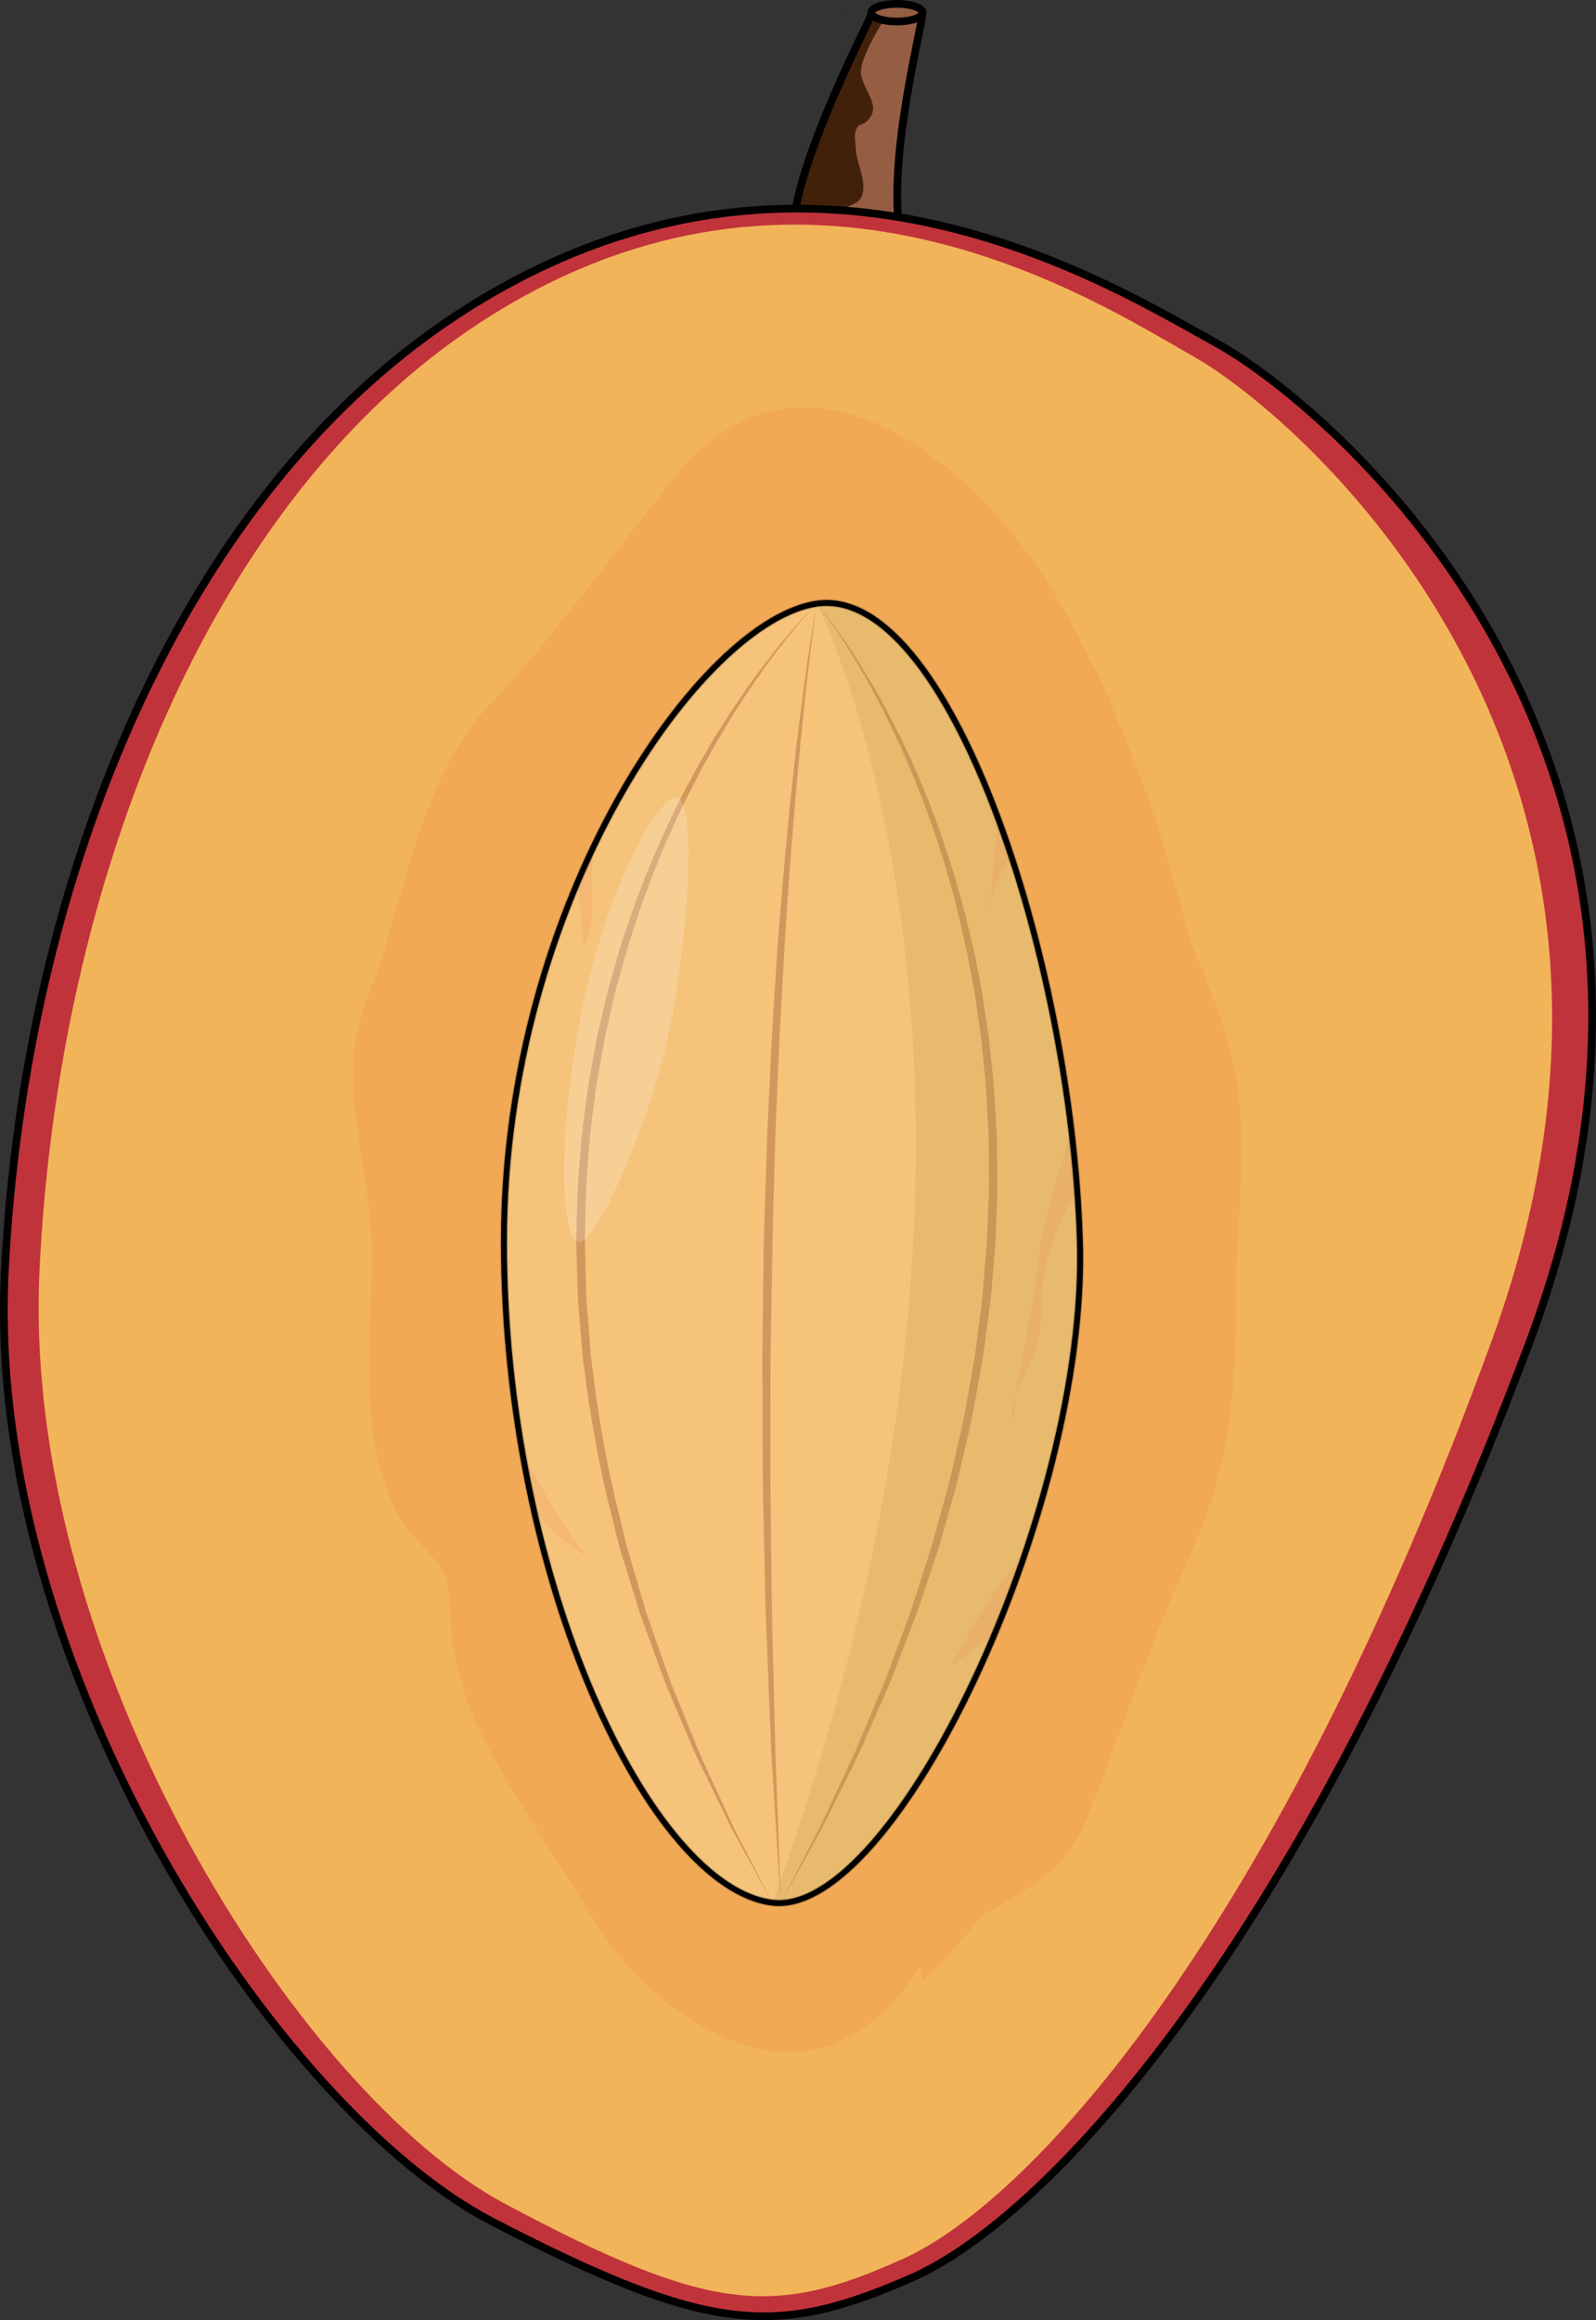 <?xml version="1.0" encoding="utf-8"?>
<!-- Generator: Adobe Illustrator 16.0.0, SVG Export Plug-In . SVG Version: 6.00 Build 0)  -->
<!DOCTYPE svg PUBLIC "-//W3C//DTD SVG 1.1//EN" "http://www.w3.org/Graphics/SVG/1.1/DTD/svg11.dtd">
<svg version="1.1" id="Layer_1" xmlns="http://www.w3.org/2000/svg" xmlns:xlink="http://www.w3.org/1999/xlink" x="0px" y="0px"
	 width="414.356px" height="602px" viewBox="0 0 414.356 602" enable-background="new 0 0 414.356 602" xml:space="preserve">
<rect x="0" y="0" width="414.356" height="602" fill="#333333" stroke="none"/>
<g>
	<g>
		<path fill="#42210B" d="M244.833,69.629c-1.573-1.354-5.357-2.361-9.776-3.044c-6.598-18.96,2.888-58.392,2.992-62.692
			c-4.169-0.23-11.881-0.056-11.881-0.056c-0.624,2.095-18.939,36.791-20.178,54.875c-5.089,0.849-28.286,8.613-24.73,16.404
			c2.466,5.406,11.578-0.27,9.569,8.555c7.753,0.394,14.429-1.586,21.966-0.237c8.183,1.464,16.246,2.873,24.54,0.891
			C245.023,82.486,250.972,74.911,244.833,69.629z"/>
		<path fill="#42210B" d="M219.656,3.112l-0.008,0.235C219.852,2.814,219.957,2.507,219.656,3.112z"/>
	</g>
	<path fill="#955E43" d="M230.484,3.6c0,0-7.74,11.56-6.928,15.791c0.877,4.567,5.479,8.23,1.526,12.036
		c-1.445,1.39-2.082,0.313-2.893,2.434c-0.456,1.189-0.048,3.498-0.001,4.784c0.141,3.857,3.255,8.915,1.383,12.578
		c-1.048,2.049-4.052,2.107-5.026,3.511c-0.762,1.099-0.073,2.74-0.336,4.087c-0.719,3.679-3.352,3.773-6.585,5.417
		c8.394,12.669,23.949,2.541,23.949,2.541c-6.15-18.087,3.923-62.886,3.923-62.886C235.162,3.702,234.801,3.364,230.484,3.6z"/>
	<g>
		<path fill="none" stroke="#000000" stroke-width="2" stroke-miterlimit="10" d="M244.833,69.629
			c-1.573-1.354-5.357-2.361-9.776-3.044c-6.598-18.96,4.335-58.99,4.439-63.291c-4.169-0.23-13.328,0.542-13.328,0.542
			c-0.624,2.095-18.939,36.791-20.178,54.875c-5.089,0.849-28.286,8.613-24.73,16.404c2.466,5.406,11.578-0.27,9.569,8.555
			c7.753,0.394,14.429-1.586,21.966-0.237c8.183,1.464,16.246,2.873,24.54,0.891C245.023,82.486,250.972,74.911,244.833,69.629z"/>
	</g>
	<path fill="#C1333A" d="M121.256,80.003c88.304-55.8,166.723-6.32,194.772,9.153c28.049,15.473,138.403,106.136,81.031,259.172
		c-58.479,155.985-125.09,227.258-160.413,242.73c-35.321,15.474-52.554,14.506-108.652-14.506
		C71.895,547.542-3.941,432.362,1.253,329.854C6.448,227.346,47.652,126.515,121.256,80.003z"/>
	<path fill="#F2B459" d="M124.617,83.717c84.146-54.846,158.872-6.212,185.599,8.997c26.728,15.209,131.884,104.323,77.214,254.744
		c-55.725,153.322-119.2,223.376-152.856,238.585c-33.658,15.208-50.08,14.258-103.535-14.259
		C77.582,543.269,5.318,430.058,10.269,329.301C15.218,228.544,54.479,129.436,124.617,83.717z"/>
	<path opacity="0.2" fill="#FFFFFF" d="M212.06,156.63c-29.885,4.324-81.219,77.005-81.229,165.488
		c-0.012,88.476,38.191,167.733,69.693,171.581c31.514,3.848,81.948-101.431,79.842-171.581
		C278.144,248.063,246.11,151.708,212.06,156.63z"/>
	<path fill="#FFFFFF" d="M146.654,410.297"/>
	<path fill="#FFFFFF" d="M146.142,581.711"/>
	<path fill="#FFFFFF" d="M157.49,398.016"/>
	<g opacity="0.5">
		<path fill="#AD6B3F" d="M212.06,156.63c0,0-0.996,1.001-2.746,2.984c-1.734,1.995-4.257,4.942-7.245,8.869
			c-2.995,3.917-6.522,8.764-10.204,14.562c-1.903,2.857-3.723,6.028-5.712,9.322c-0.939,1.679-1.903,3.402-2.89,5.166
			c-0.49,0.883-0.986,1.776-1.488,2.679c-0.471,0.919-0.948,1.849-1.43,2.788c-3.958,7.46-7.653,15.842-11.188,24.836
			c-0.84,2.266-1.691,4.563-2.554,6.888c-0.86,2.325-1.558,4.74-2.357,7.146c-1.648,4.801-2.9,9.835-4.345,14.903
			c-0.658,2.551-1.197,5.155-1.809,7.76c-0.298,1.305-0.597,2.614-0.896,3.927c-0.315,1.31-0.494,2.653-0.749,3.984
			c-0.475,2.669-0.952,5.355-1.432,8.055c-0.456,2.703-0.722,5.449-1.095,8.189c-0.818,5.476-1.117,11.05-1.552,16.63
			c-0.276,2.788-0.251,5.597-0.335,8.402c-0.064,2.806-0.128,5.616-0.193,8.424c0.072,2.81,0.144,5.619,0.216,8.426l0.106,4.208
			l0.058,2.102l0.165,2.094c0.22,2.792,0.439,5.578,0.658,8.355c0.109,1.389,0.219,2.776,0.327,4.16
			c0.129,1.383,0.351,2.753,0.521,4.126c1.299,10.995,3.221,21.736,5.533,32.025c0.623,2.563,1.24,5.104,1.851,7.623
			c0.305,1.259,0.609,2.512,0.912,3.758l0.444,1.868l0.533,1.833c1.432,4.874,2.833,9.643,4.196,14.284
			c0.318,1.168,0.718,2.301,1.119,3.425c0.395,1.126,0.786,2.244,1.174,3.354c0.777,2.219,1.543,4.404,2.296,6.554
			c0.757,2.147,1.501,4.26,2.231,6.332c0.83,2.036,1.643,4.033,2.44,5.989c1.592,3.916,3.118,7.668,4.569,11.236
			c1.507,3.545,3.108,6.833,4.521,9.965c1.436,3.122,2.779,6.045,4.022,8.747c0.596,1.364,1.275,2.618,1.9,3.83
			c0.627,1.21,1.225,2.364,1.792,3.46c4.517,8.781,7.099,13.8,7.099,13.8s-2.723-4.944-7.488-13.598
			c-0.593-1.083-1.217-2.226-1.873-3.423c-0.653-1.199-1.362-2.44-1.988-3.792c-1.305-2.677-2.716-5.572-4.225-8.666
			c-1.485-3.104-3.165-6.365-4.755-9.885c-1.509-3.556-3.096-7.295-4.751-11.197c-0.827-1.952-1.671-3.945-2.531-5.976
			c-0.762-2.07-1.538-4.179-2.327-6.323c-0.785-2.147-1.584-4.331-2.395-6.548c-0.406-1.109-0.814-2.227-1.226-3.352
			c-0.418-1.123-0.835-2.256-1.171-3.425c-1.435-4.646-2.908-9.417-4.414-14.295l-0.561-1.837l-0.473-1.871
			c-0.31-1.252-0.622-2.511-0.935-3.775c-0.626-2.53-1.259-5.084-1.896-7.659c-2.374-10.341-4.357-21.143-5.716-32.21
			c-0.177-1.383-0.407-2.762-0.542-4.153c-0.116-1.395-0.233-2.791-0.349-4.19c-0.233-2.797-0.467-5.604-0.701-8.415L150.033,337
			l-0.069-2.118l-0.127-4.241c-0.083-2.829-0.167-5.661-0.25-8.492c0.077-2.833,0.155-5.665,0.232-8.495
			c0.097-2.829,0.086-5.66,0.376-8.47c0.464-5.625,0.792-11.242,1.641-16.759c0.388-2.761,0.669-5.527,1.141-8.25
			c0.496-2.719,0.99-5.424,1.48-8.113c0.263-1.341,0.45-2.693,0.773-4.012c0.308-1.323,0.615-2.641,0.921-3.955
			c0.628-2.623,1.184-5.244,1.858-7.812c1.488-5.098,2.738-10.175,4.485-14.984c0.839-2.414,1.575-4.834,2.473-7.164
			c0.9-2.329,1.789-4.629,2.666-6.899c3.682-9.004,7.514-17.38,11.594-24.825c0.497-0.938,0.989-1.865,1.475-2.782
			c0.517-0.9,1.027-1.792,1.533-2.672c1.019-1.756,1.995-3.483,2.99-5.14c2.073-3.265,3.97-6.404,5.944-9.23
			c3.823-5.733,7.469-10.514,10.558-14.372c3.07-3.877,5.711-6.731,7.499-8.681C211.035,157.601,212.06,156.63,212.06,156.63z"/>
	</g>
	<g opacity="0.5">
		<path fill="#AD6B3F" d="M212.06,156.63c0,0,0.921,1.046,2.531,3.107c1.585,2.078,3.894,5.146,6.561,9.239
			c2.641,4.105,5.778,9.148,8.965,15.165c3.168,6.02,6.624,12.898,9.723,20.691c0.398,0.969,0.822,1.94,1.212,2.937
			c0.375,1.001,0.754,2.013,1.136,3.034c0.749,2.048,1.579,4.111,2.301,6.252c1.417,4.292,2.955,8.709,4.21,13.35
			c1.414,4.597,2.507,9.413,3.715,14.315c0.599,2.452,1.025,4.969,1.538,7.494c0.488,2.529,1.032,5.074,1.375,7.675
			c0.39,2.593,0.784,5.208,1.18,7.842c0.387,2.635,0.59,5.313,0.896,7.994c0.672,5.36,0.886,10.823,1.23,16.319
			c0.224,2.747,0.151,5.515,0.219,8.287c0.023,2.772,0.105,5.554,0.079,8.339c-0.093,2.785-0.187,5.575-0.28,8.369l-0.141,4.191
			c-0.022,1.399-0.2,2.789-0.292,4.185c-0.517,5.569-0.812,11.163-1.667,16.673c-0.368,2.761-0.736,5.517-1.102,8.264l-0.281,2.059
			l-0.371,2.04c-0.247,1.359-0.494,2.716-0.74,4.069c-0.492,2.708-0.983,5.404-1.471,8.088c-0.218,1.347-0.539,2.669-0.846,3.99
			c-0.305,1.322-0.61,2.64-0.913,3.954c-1.223,5.253-2.33,10.467-3.848,15.485c-0.708,2.522-1.41,5.023-2.105,7.501
			c-0.348,1.239-0.693,2.472-1.038,3.698c-0.38,1.216-0.803,2.411-1.198,3.608c-1.606,4.778-3.177,9.453-4.707,14.003
			c-1.731,4.477-3.415,8.831-5.043,13.043c-0.838,2.096-1.566,4.195-2.454,6.185c-0.875,1.994-1.734,3.951-2.576,5.869
			c-1.685,3.831-3.3,7.504-4.836,10.996c-1.658,3.436-3.297,6.663-4.801,9.712c-1.513,3.044-2.928,5.894-4.237,8.528
			c-1.324,2.626-2.695,4.958-3.85,7.106c-4.729,8.535-7.431,13.412-7.431,13.412s2.561-4.951,7.042-13.616
			c1.105-2.173,2.42-4.531,3.682-7.185c1.247-2.66,2.596-5.536,4.037-8.61c1.432-3.077,2.993-6.334,4.569-9.798
			c1.479-3.507,3.034-7.194,4.656-11.042c0.813-1.923,1.642-3.886,2.487-5.886c0.857-1.996,1.554-4.1,2.359-6.199
			c1.564-4.219,3.182-8.58,4.844-13.063c1.459-4.552,2.959-9.229,4.492-14.008c0.377-1.196,0.781-2.392,1.143-3.606
			c0.337-1.222,0.675-2.45,1.015-3.685c0.681-2.468,1.368-4.96,2.06-7.473c1.488-4.999,2.564-10.19,3.756-15.419
			c0.295-1.308,0.592-2.619,0.89-3.935c0.299-1.315,0.612-2.631,0.822-3.971c0.473-2.67,0.948-5.353,1.425-8.046
			c0.239-1.347,0.478-2.695,0.717-4.047l0.359-2.029l0.27-2.046c0.351-2.731,0.704-5.47,1.057-8.215
			c0.828-5.476,1.086-11.032,1.585-16.563c0.098-1.385,0.282-2.765,0.31-4.153l0.158-4.16c0.106-2.772,0.211-5.542,0.317-8.306
			c0.038-2.765-0.031-5.526-0.042-8.278c-0.055-2.751,0.032-5.5-0.179-8.227c-0.317-5.458-0.503-10.882-1.146-16.206
			c-0.292-2.663-0.481-5.322-0.854-7.94c-0.382-2.616-0.761-5.214-1.136-7.791c-0.328-2.584-0.857-5.112-1.33-7.625
			c-0.238-1.257-0.476-2.507-0.711-3.751c-0.238-1.244-0.437-2.489-0.741-3.706c-1.132-4.882-2.151-9.683-3.493-14.268
			c-1.184-4.629-2.652-9.038-4.001-13.326c-0.688-2.139-1.485-4.201-2.202-6.248c-0.366-1.021-0.729-2.032-1.088-3.034
			c-0.374-0.996-0.781-1.967-1.165-2.937c-0.779-1.934-1.542-3.828-2.289-5.678c-0.805-1.827-1.59-3.611-2.356-5.35
			c-0.736-1.754-1.569-3.409-2.338-5.037c-0.787-1.62-1.502-3.219-2.306-4.711c-3.039-6.065-6.052-11.161-8.593-15.316
			c-2.581-4.133-4.761-7.283-6.29-9.401C212.95,157.705,212.06,156.63,212.06,156.63z"/>
	</g>
	<g opacity="0.5">
		<path fill="#AD6B3F" d="M212.06,156.63c0,0-0.186,1.306-0.533,3.756c-0.354,2.447-0.778,6.052-1.352,10.631
			c-0.267,2.292-0.563,4.831-0.884,7.594c-0.29,2.767-0.602,5.759-0.937,8.957c-0.347,3.196-0.664,6.602-0.977,10.194
			c-0.311,3.593-0.714,7.362-1.036,11.305c-0.628,7.888-1.375,16.425-1.926,25.475c-0.284,4.523-0.653,9.165-0.888,13.919
			c-0.266,4.751-0.537,9.606-0.813,14.542c-0.314,4.934-0.503,9.958-0.722,15.042c-0.217,5.084-0.437,10.229-0.658,15.416
			c-0.273,10.38-0.636,20.922-0.825,31.468c-0.09,5.273-0.181,10.547-0.271,15.799c-0.079,5.253-0.223,10.485-0.195,15.678
			c0.004,10.383-0.087,20.604-0.003,30.492c0.11,9.891,0.216,19.45,0.317,28.517c0.14,9.065,0.424,17.634,0.605,25.545
			c0.212,7.911,0.336,15.166,0.621,21.59c0.24,6.427,0.449,12.029,0.622,16.643c0.316,9.231,0.497,14.506,0.497,14.506
			s-0.34-5.267-0.936-14.483c-0.283-4.609-0.628-10.207-1.022-16.628c-0.179-3.211-0.451-6.625-0.586-10.231
			c-0.147-3.605-0.303-7.396-0.464-11.352c-0.298-7.912-0.708-16.481-0.981-25.551c-0.2-9.072-0.411-18.639-0.629-28.535
			c-0.131-9.897-0.09-20.128-0.145-30.522c-0.053-5.197,0.065-10.436,0.119-15.694c0.066-5.259,0.133-10.539,0.2-15.818
			c0.24-10.558,0.654-21.111,0.978-31.501c0.247-5.192,0.491-10.343,0.733-15.432c0.243-5.089,0.458-10.117,0.795-15.056
			c0.314-4.94,0.623-9.798,0.925-14.553c0.305-4.755,0.742-9.397,1.092-13.921c0.684-9.049,1.557-17.586,2.301-25.471
			c0.387-3.941,0.82-7.711,1.22-11.298c0.398-3.587,0.798-6.987,1.221-10.177c0.411-3.191,0.795-6.177,1.151-8.938
			c0.388-2.757,0.745-5.289,1.066-7.576c0.669-4.571,1.242-8.154,1.665-10.593C211.833,157.93,212.06,156.63,212.06,156.63z"/>
	</g>
	<path opacity="0.1" fill="#F24B3E" d="M320.899,279.325c-2.055-11.939-7.083-23.886-12.171-35.783
		c-4.85-20.349-11.383-40.334-19.648-59.275c-1.617-4.413-3.453-8.561-5.582-12.061c-2.641-5.41-5.42-10.723-8.359-15.911
		c-11.916-21.032-34.877-45.504-58.906-49.916c-14.188-2.604-28.747,1.786-41.625,18.006c-15.304,19.277-31.009,41.045-48.137,59.17
		c-15.002,15.875-20.547,42.74-26.894,63.378c-3.428,11.147-7.786,18.479-7.92,30.479c-0.182,16.335,4.875,31.747,4.835,48.062
		c-0.033,14.063-1.284,28.856-0.022,42.846c0.849,9.413,3.35,19.705,8.725,27.657c3.349,4.955,8.863,8.38,10.657,13.903
		c1.705,5.252,0.712,12.758,1.915,18.421c1.345,6.336,3.044,12.885,5.806,18.78c8.101,17.3,20.729,34.544,30.557,51.107
		c9.459,15.94,28.486,32.178,47.472,34.244c14.685,1.599,28.096-8.251,35.535-19.591c0.673-1.025,1.364-1.98,2.069-2.887
		l0.158,4.281c5.167-4.896,10.348-10.648,15.451-17.091c5.489-3.204,11.329-6.194,17.244-10.921
		c6.942-5.548,9.704-12.817,12.771-20.961c7.765-20.615,14.516-40.354,23.478-60.169c10.479-23.169,12.541-40.737,12.541-67.049
		C320.85,319.4,324.058,297.675,320.899,279.325z M265.701,404.362c-7.972,6.843-14.605,20.621-18.794,27.904
		c3.651-2.722,7.424-5.295,11.166-7.89c-16.914,40.213-40.123,71.449-57.548,69.322c-22.873-2.794-49.274-45.348-62.019-102.315
		c3.945,5.025,8.351,9.436,13.867,12.374c-5.145-5.921-11.544-16.478-16.935-27.915c-2.933-17.102-4.609-35.209-4.606-53.725
		c0.004-34.387,7.761-66.384,18.997-92.914c0.792,5.524,1.377,11.072,1.538,16.701c3.832-6.575,1.884-15.812,2.47-23.376
		c0.07-0.905,0.142-1.808,0.216-2.709c17.448-36.535,41.143-60.749,58.008-63.189c17.532-2.535,34.529,21.781,47.198,56.078
		c-0.997,5.45-1.728,13.75-1.882,20.882c0.505-3.57,2.688-7.41,5.296-11.083c7.122,21.673,12.548,46.394,15.45,70.486
		c-2.953,11.401-7.306,22.603-8.588,34.57c-1.234,11.52-4.08,22.695-5.709,34.154c1.416-4.341,4.189-8.137,5.439-12.725
		c1.954-7.174,0.64-14.465,2.38-21.43c1.728-6.913,4.547-12.978,8.032-18.604c0.327,4.447,0.56,8.842,0.689,13.16
		C281.121,347.236,275.138,376.858,265.701,404.362z"/>
	<path opacity="0.2" fill="#F24B3E" d="M263.033,368.41c0.203-2.245,0.478-4.474,0.793-6.693
		C263.154,363.777,262.784,365.96,263.033,368.41z"/>
	<path opacity="0.2" fill="#F24B3E" d="M257.345,236.358c-0.001-0.896,0.01-1.822,0.031-2.769
		C257.243,234.534,257.219,235.459,257.345,236.358z"/>
	<path opacity="0.2" fill="#B59A3D" d="M212.06,156.63c0,0,64.889,127.528-11.535,337.069
		c31.514,3.848,81.948-101.431,79.842-171.581C278.144,248.063,246.11,151.708,212.06,156.63z"/>
	<path opacity="0.2" fill="#FFFFFF" d="M175.345,206.923c-4.871,0.544-17.837,23.85-24.075,54.187
		c-6.238,30.334-5.988,58.708-1.446,61.017c4.544,2.309,19.671-32.203,24.293-56.32
		C178.999,240.346,180.895,206.305,175.345,206.923z"/>
	<path fill="none" stroke="#000000" stroke-width="2" stroke-linecap="round" stroke-linejoin="round" stroke-miterlimit="10" d="
		M121.256,80.003c88.304-55.8,166.723-6.32,194.772,9.153c28.049,15.473,138.403,106.136,81.031,259.172
		c-58.479,155.985-125.09,227.258-160.413,242.73c-35.321,15.474-52.554,14.506-108.652-14.506
		C71.895,547.542-3.941,432.362,1.253,329.854C6.448,227.346,47.652,126.515,121.256,80.003z"/>
	
		<path opacity="0.2" fill="none" stroke="#000000" stroke-width="2" stroke-linecap="round" stroke-linejoin="round" stroke-miterlimit="10" d="
		M212.06,156.63c-29.885,4.324-81.219,77.005-81.229,165.488c-0.012,88.476,38.191,167.733,69.693,171.581
		c31.514,3.848,81.948-101.431,79.842-171.581C278.144,248.063,246.11,151.708,212.06,156.63z"/>
	<ellipse fill="#955E43" cx="232.832" cy="3.294" rx="6.664" ry="2.293"/>
	<ellipse fill="none" stroke="#000000" stroke-width="2" stroke-miterlimit="10" cx="232.832" cy="3.294" rx="6.664" ry="2.293"/>
	<path fill="none" stroke="#000000" stroke-width="1.5" stroke-linecap="round" stroke-linejoin="round" stroke-miterlimit="10" d="
		M212.06,156.63c-29.885,4.324-81.219,77.005-81.229,165.488c-0.012,88.476,38.191,167.733,69.693,171.581
		c31.514,3.848,81.948-101.431,79.842-171.581C278.144,248.063,246.11,151.708,212.06,156.63z"/>
</g>
</svg>
